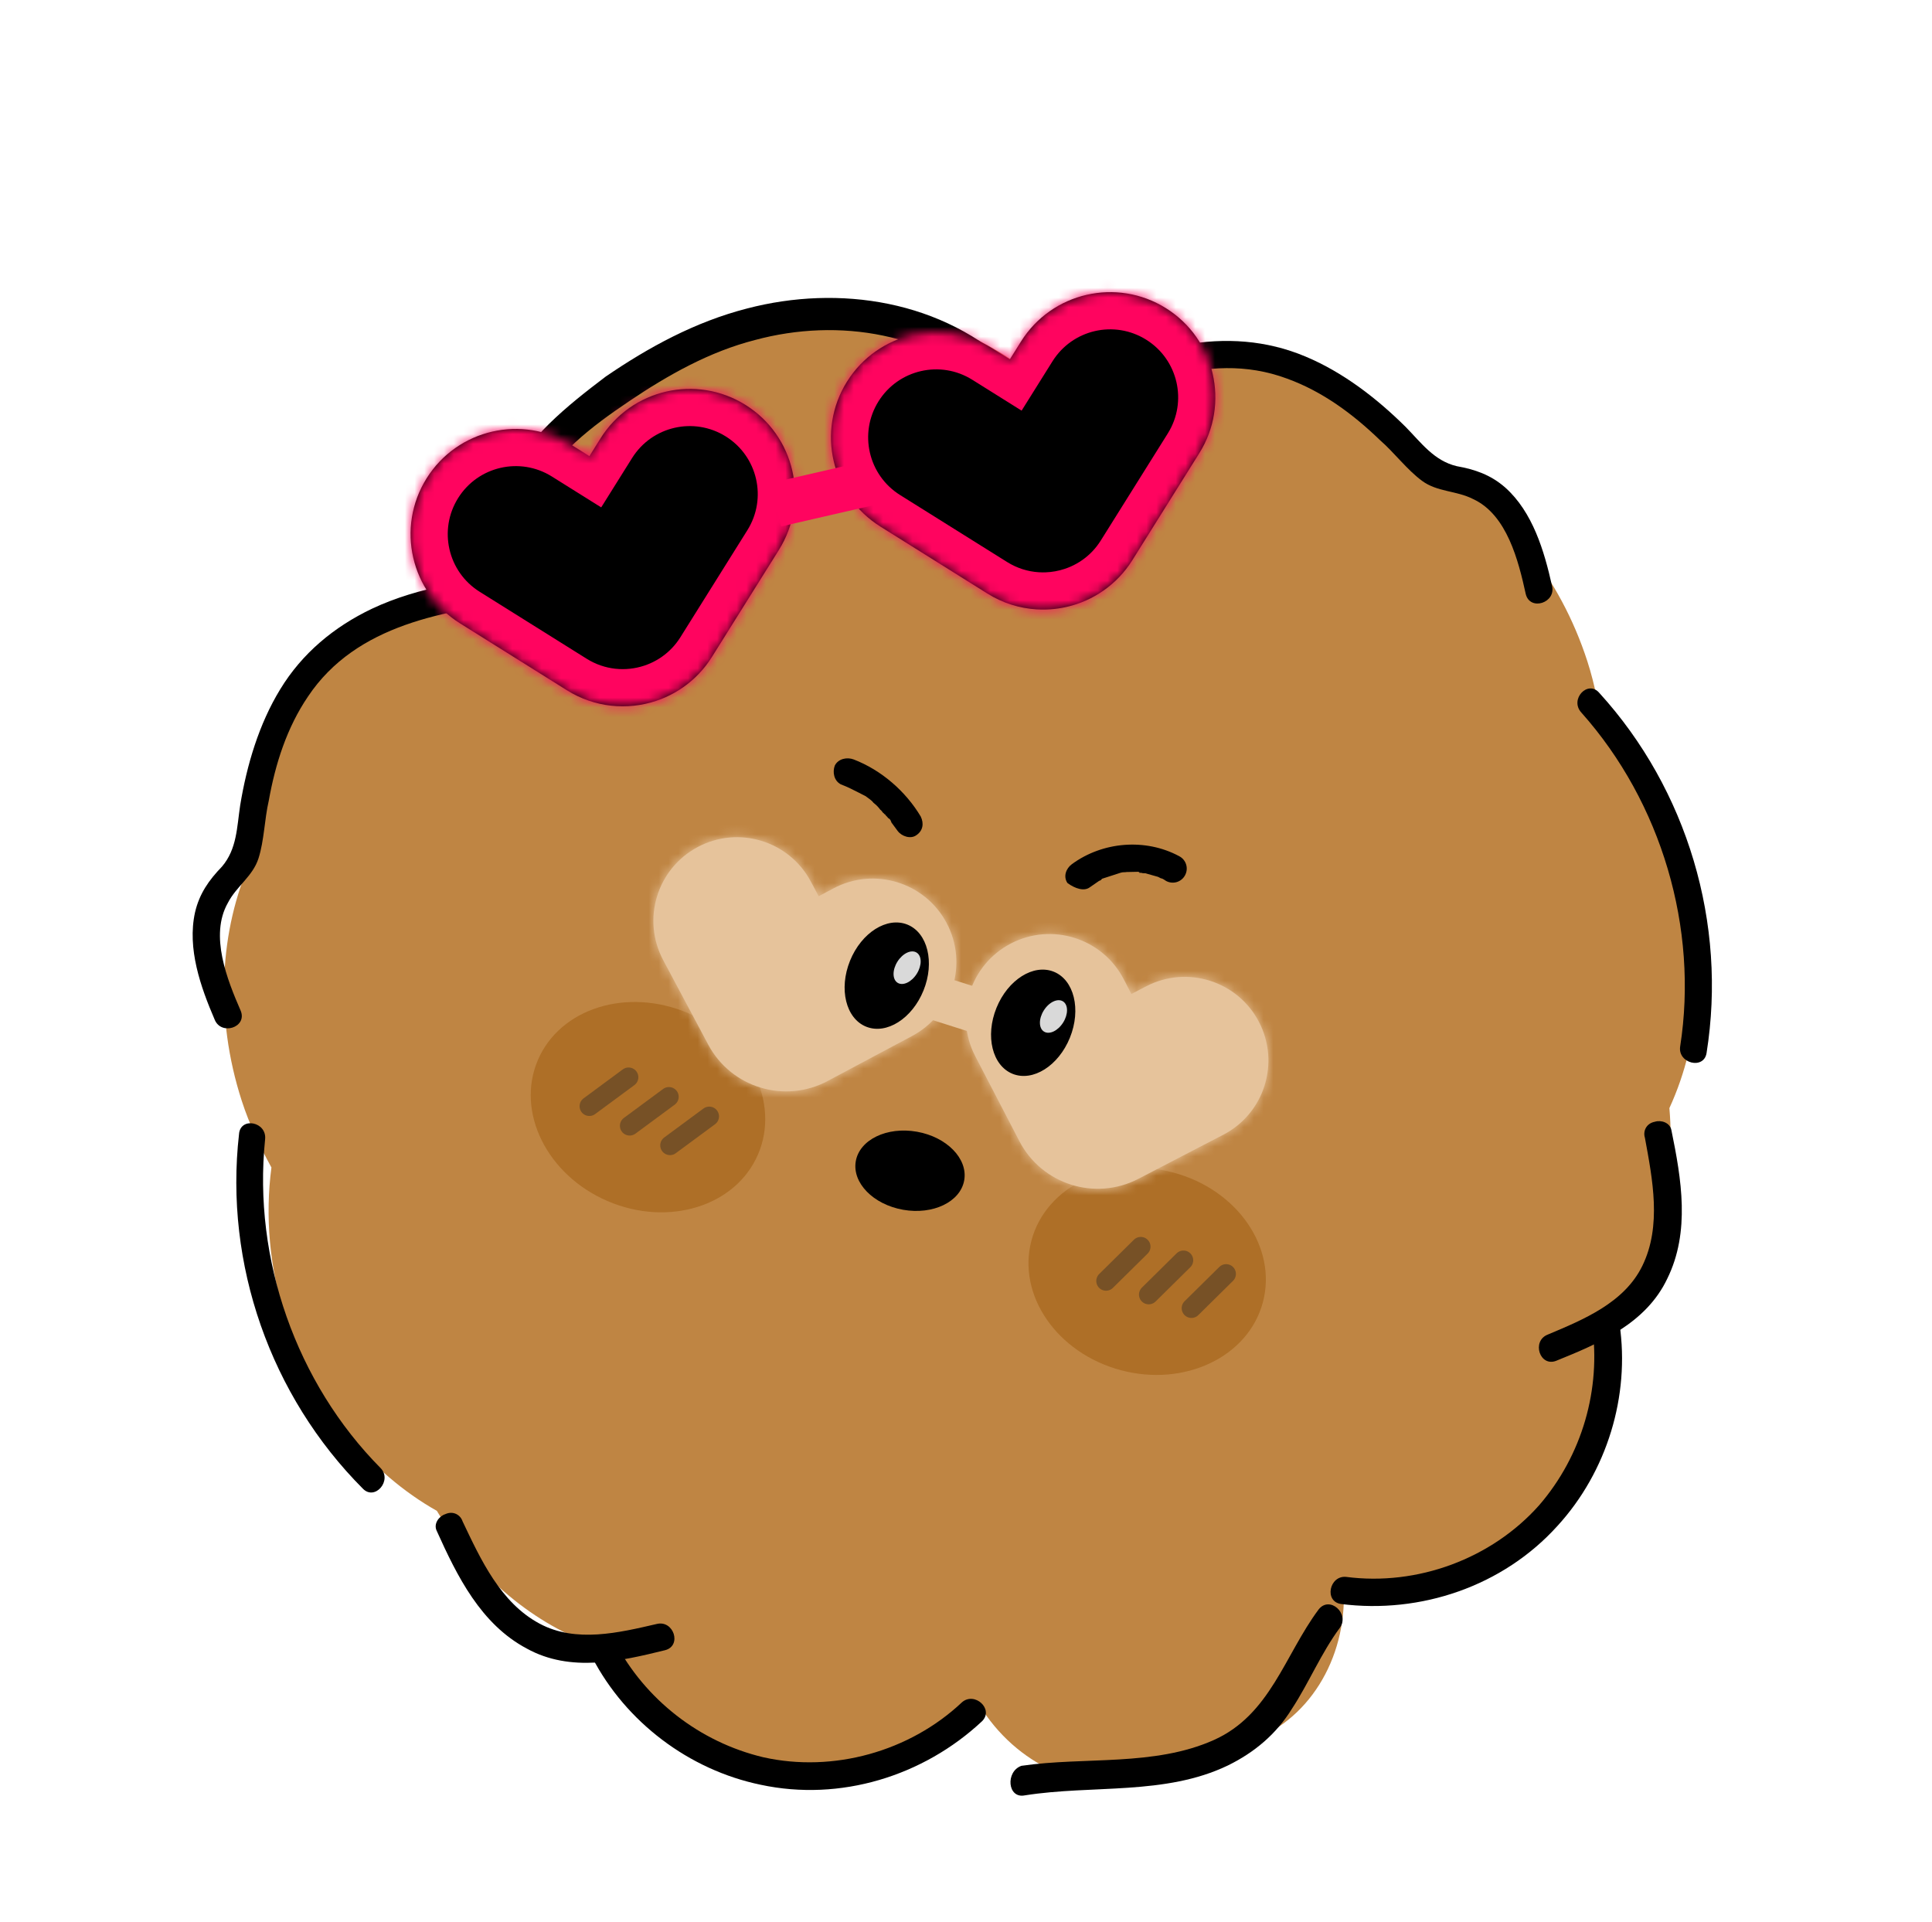 <svg width="198" height="197" viewBox="0 0 198 197" fill="none" xmlns="http://www.w3.org/2000/svg">
<path d="M79.798 32.765C85.311 30.745 93.179 31.085 100.779 35.149C104.649 37.218 107.874 39.851 110.238 42.763C112.578 40.464 115.448 38.705 118.776 37.629C129.082 34.295 140.316 38.962 147.511 48.375C154.22 52.252 159.869 59.082 162.682 67.778C163.48 70.247 163.922 72.713 164.222 75.106C167.651 78.74 170.429 83.297 172.165 88.665C175.013 97.468 174.362 106.454 171.087 113.561C171.765 121.524 169.773 128.928 165.87 134.46C166.255 147.38 159.731 158.74 148.888 162.248C145.13 163.463 141.382 163.608 137.713 162.897C138.006 170.036 134.06 176.531 127.726 178.58C127.404 178.684 127.189 178.754 126.974 178.823L120.78 180.762L118.75 181.9C118.535 181.97 118.32 182.039 117.998 182.143C111.664 184.192 104.661 181.239 100.718 175.281C98.16 178.006 95.038 180.083 91.281 181.299C80.438 184.806 68.497 179.418 61.241 168.72C54.838 166.523 48.886 161.689 44.773 154.837C37.956 150.994 32.166 144.091 29.319 135.288C27.582 129.92 27.166 124.6 27.817 119.646C26.658 117.531 25.571 115.273 24.773 112.803C21.96 104.108 22.538 95.263 25.705 88.191C26.025 76.348 32.398 65.986 42.703 62.652C46.031 61.576 49.388 61.321 52.63 61.813C52.842 58.069 53.913 54.046 55.839 50.102C59.619 42.357 65.663 36.845 71.315 35.254L78.665 32.876L79.344 32.987L79.798 32.765Z" fill="#BF8543"/>
<ellipse cx="66.408" cy="113.464" rx="12.274" ry="10.478" transform="rotate(23.186 66.408 113.464)" fill="#AE6F27"/>
<line x1="64.421" y1="110.398" x2="60.398" y2="113.368" stroke="#775126" stroke-width="2" stroke-linecap="round"/>
<line x1="68.554" y1="112.403" x2="64.531" y2="115.373" stroke="#775126" stroke-width="2" stroke-linecap="round"/>
<line x1="72.687" y1="114.408" x2="68.664" y2="117.378" stroke="#775126" stroke-width="2" stroke-linecap="round"/>
<ellipse cx="117.567" cy="130.296" rx="12.274" ry="10.478" transform="rotate(14.988 117.567 130.296)" fill="#AE6F27"/>
<line x1="116.909" y1="127.762" x2="113.351" y2="131.275" stroke="#775126" stroke-width="2" stroke-linecap="round"/>
<line x1="121.286" y1="129.157" x2="117.727" y2="132.67" stroke="#775126" stroke-width="2" stroke-linecap="round"/>
<line x1="125.662" y1="130.553" x2="122.104" y2="134.065" stroke="#775126" stroke-width="2" stroke-linecap="round"/>
<mask id="path-10-inside-1_1197_4957" fill="white">
<path d="M71.502 86.805C75.679 84.579 80.869 86.162 83.095 90.338L83.901 91.851L85.414 91.045C89.591 88.819 94.782 90.401 97.007 94.578C99.233 98.755 97.651 103.946 93.474 106.172L84.82 110.784C80.41 113.134 74.931 111.463 72.581 107.053L67.969 98.399C65.743 94.222 67.325 89.031 71.502 86.805Z"/>
</mask>
<path d="M71.502 86.805C75.679 84.579 80.869 86.162 83.095 90.338L83.901 91.851L85.414 91.045C89.591 88.819 94.782 90.401 97.007 94.578C99.233 98.755 97.651 103.946 93.474 106.172L84.82 110.784C80.41 113.134 74.931 111.463 72.581 107.053L67.969 98.399C65.743 94.222 67.325 89.031 71.502 86.805Z" fill="#E6C39B"/>
<path d="M71.502 86.805L69.71 83.441L69.71 83.442L71.502 86.805ZM83.095 90.338L86.459 88.546L83.095 90.338ZM83.901 91.851L80.537 93.643L82.33 97.007L85.693 95.215L83.901 91.851ZM97.007 94.578L100.371 92.786L100.371 92.786L97.007 94.578ZM84.82 110.784L86.612 114.147L86.612 114.147L84.82 110.784ZM67.969 98.399L71.332 96.606L67.969 98.399ZM71.502 86.805L73.294 90.169C75.613 88.933 78.495 89.811 79.731 92.131L83.095 90.338L86.459 88.546C83.243 82.512 75.745 80.226 69.71 83.441L71.502 86.805ZM83.095 90.338L79.731 92.131L80.537 93.643L83.901 91.851L87.265 90.059L86.459 88.546L83.095 90.338ZM83.901 91.851L85.693 95.215L87.206 94.409L85.414 91.045L83.621 87.681L82.109 88.487L83.901 91.851ZM85.414 91.045L87.206 94.409C89.525 93.173 92.408 94.051 93.644 96.371L97.007 94.578L100.371 92.786C97.155 86.751 89.656 84.466 83.621 87.681L85.414 91.045ZM97.007 94.578L93.644 96.37C94.88 98.69 94.001 101.573 91.682 102.808L93.474 106.172L95.267 109.536C101.301 106.32 103.587 98.82 100.371 92.786L97.007 94.578ZM93.474 106.172L91.682 102.808L83.028 107.42L84.82 110.784L86.612 114.147L95.267 109.536L93.474 106.172ZM84.82 110.784L83.028 107.42C80.476 108.78 77.305 107.813 75.944 105.261L72.581 107.053L69.217 108.846C72.557 115.113 80.344 117.487 86.612 114.147L84.82 110.784ZM72.581 107.053L75.944 105.261L71.332 96.606L67.969 98.399L64.605 100.191L69.217 108.846L72.581 107.053ZM67.969 98.399L71.332 96.606C70.097 94.287 70.975 91.405 73.294 90.169L71.502 86.805L69.71 83.442C63.675 86.657 61.39 94.157 64.605 100.191L67.969 98.399Z" fill="#E6C39B" mask="url(#path-10-inside-1_1197_4957)"/>
<mask id="path-12-inside-2_1197_4957" fill="white">
<path d="M103.606 96.688C107.807 94.507 112.98 96.145 115.161 100.345L115.95 101.866L117.472 101.077C121.672 98.895 126.846 100.533 129.027 104.733C131.208 108.934 129.571 114.108 125.37 116.289L116.667 120.808C112.233 123.11 106.771 121.381 104.469 116.947L99.949 108.244C97.768 104.043 99.406 98.869 103.606 96.688Z"/>
</mask>
<path d="M103.606 96.688C107.807 94.507 112.98 96.145 115.161 100.345L115.95 101.866L117.472 101.077C121.672 98.895 126.846 100.533 129.027 104.733C131.208 108.934 129.571 114.108 125.37 116.289L116.667 120.808C112.233 123.11 106.771 121.381 104.469 116.947L99.949 108.244C97.768 104.043 99.406 98.869 103.606 96.688Z" fill="#E6C39B"/>
<path d="M103.606 96.688L101.85 93.306L101.85 93.306L103.606 96.688ZM115.161 100.345L118.543 98.589L115.161 100.345ZM115.95 101.866L112.568 103.623L114.324 107.005L117.707 105.249L115.95 101.866ZM129.027 104.733L132.41 102.977L132.41 102.977L129.027 104.733ZM125.37 116.289L127.127 119.671L125.37 116.289ZM116.667 120.808L118.423 124.19L118.423 124.19L116.667 120.808ZM99.949 108.244L103.332 106.487L99.949 108.244ZM103.606 96.688L105.362 100.071C107.694 98.86 110.567 99.769 111.778 102.102L115.161 100.345L118.543 98.589C115.392 92.521 107.919 90.155 101.85 93.306L103.606 96.688ZM115.161 100.345L111.778 102.102L112.568 103.623L115.95 101.866L119.333 100.11L118.543 98.589L115.161 100.345ZM115.95 101.866L117.707 105.249L119.228 104.459L117.472 101.077L115.715 97.694L114.194 98.484L115.95 101.866ZM117.472 101.077L119.228 104.459C121.56 103.248 124.433 104.157 125.645 106.49L129.027 104.733L132.41 102.977C129.258 96.908 121.784 94.543 115.715 97.694L117.472 101.077ZM129.027 104.733L125.645 106.49C126.856 108.822 125.946 111.695 123.614 112.906L125.37 116.289L127.127 119.671C133.195 116.52 135.561 109.046 132.41 102.977L129.027 104.733ZM125.37 116.289L123.614 112.906L114.911 117.425L116.667 120.808L118.423 124.19L127.127 119.671L125.37 116.289ZM116.667 120.808L114.911 117.425C112.345 118.758 109.184 117.758 107.851 115.191L104.469 116.947L101.086 118.703C104.358 125.005 112.12 127.463 118.423 124.19L116.667 120.808ZM104.469 116.947L107.851 115.191L103.332 106.487L99.949 108.244L96.567 110L101.086 118.703L104.469 116.947ZM99.949 108.244L103.332 106.487C102.121 104.155 103.03 101.282 105.362 100.071L103.606 96.688L101.85 93.306C95.781 96.457 93.416 103.931 96.567 110L99.949 108.244Z" fill="#E6C39B" mask="url(#path-12-inside-2_1197_4957)"/>
<path d="M54.735 50.688C56.951 46.497 60.583 43.741 64.48 41.118C68.481 38.417 72.723 36.035 77.38 34.844C85.932 32.537 95.598 34.07 102.115 40.503C103.611 42.045 105.538 39.412 104.041 37.87C96.673 30.745 85.981 29.154 76.564 31.614C71.228 32.986 66.49 35.578 62.074 38.594C58.026 41.665 54.164 44.763 51.694 49.482C50.805 51.327 53.846 52.534 54.735 50.688Z" fill="black"/>
<path d="M108.066 43.907C115.309 39.904 123.553 35.696 131.911 38.803C135.539 40.12 138.658 42.431 141.417 45.096C142.905 46.394 144.174 48.118 145.733 49.274C147.293 50.429 149.257 50.269 150.962 51.14C154.445 52.741 155.616 57.462 156.37 60.894C156.818 62.646 159.502 61.778 159.054 60.026C158.265 56.486 157.087 52.479 154.255 49.956C152.768 48.658 151.167 48.109 149.279 47.771C146.965 47.215 145.661 45.384 144.07 43.764C141.099 40.812 137.626 38.14 133.786 36.536C129.805 34.859 125.561 34.572 121.308 35.354C116.054 36.342 111.214 38.975 106.588 41.539C104.975 42.417 106.559 44.75 108.066 43.907Z" fill="black"/>
<path d="M162.077 73.04C170.273 82.248 174.083 95.127 172.191 107.242C171.926 108.988 174.632 109.654 174.897 107.908C177.013 94.653 172.925 80.915 163.914 71.022C162.749 69.621 160.804 71.673 162.077 73.04Z" fill="black"/>
<path d="M168.576 116.594C169.359 120.847 170.315 125.637 168.316 129.722C166.463 133.524 162.273 135.235 158.619 136.772C156.937 137.435 157.805 140.119 159.488 139.456C163.892 137.676 168.692 135.649 170.874 131.03C173.236 126.234 172.32 120.837 171.295 115.833C171.159 115.047 170.234 114.753 169.59 114.961C168.696 115.132 168.368 115.95 168.576 116.594Z" fill="black"/>
<path d="M105.027 183.993C111.959 182.897 119.401 184.024 125.84 180.928C128.567 179.588 130.8 177.719 132.411 175.106C134.134 172.485 135.372 169.448 137.32 166.809C138.342 165.373 136.274 163.494 135.14 164.939C131.651 169.62 130.195 175.729 124.396 178.323C118.268 181.055 111.173 180.015 104.682 180.964C103.029 181.543 103.244 184.356 105.027 183.993Z" fill="black"/>
<path d="M137.428 164.38C145.589 165.417 154.036 162.566 159.622 156.371C164.702 150.815 167.055 143.057 165.979 135.697C165.745 133.875 162.96 134.064 163.159 135.779C164.1 142.353 162.148 149.15 157.749 154.249C152.883 159.737 145.258 162.559 137.952 161.602C136.241 161.444 135.682 164.115 137.428 164.38Z" fill="black"/>
<path d="M53.883 61.551C45.668 62.548 36.521 63.965 31.566 71.379C29.397 74.571 28.222 78.271 27.546 82.047C27.101 83.97 27.082 86.111 26.494 87.961C25.907 89.812 24.221 90.831 23.349 92.536C21.464 95.874 23.279 100.386 24.678 103.609C25.341 105.292 22.657 106.161 21.994 104.478C20.561 101.146 19.169 97.209 19.987 93.505C20.432 91.583 21.408 90.2 22.74 88.82C24.291 87.014 24.275 84.766 24.616 82.521C25.295 78.388 26.546 74.189 28.718 70.64C30.963 66.949 34.235 64.231 38.141 62.374C42.978 60.098 48.443 59.397 53.694 58.766C55.516 58.533 55.598 61.352 53.883 61.551Z" fill="black"/>
<path d="M27.166 116.798C25.915 129.061 30.369 141.732 38.998 150.444C40.236 151.704 38.433 153.829 37.195 152.569C27.717 143.065 22.985 129.535 24.495 116.239C24.618 114.42 27.396 114.944 27.166 116.798Z" fill="black"/>
<path d="M47.405 155.906C49.262 159.812 51.291 164.255 55.304 166.396C59.033 168.391 63.432 167.324 67.293 166.431C69.046 165.983 69.914 168.667 68.161 169.115C63.548 170.251 58.471 171.419 53.997 168.953C49.274 166.449 46.855 161.539 44.756 156.882C44.406 156.165 44.983 155.385 45.628 155.177C46.452 154.792 47.197 155.262 47.405 155.906Z" fill="black"/>
<path d="M100.64 176.399C94.631 182.019 86.115 184.655 77.959 182.906C70.587 181.377 64.136 176.467 60.698 169.871C59.821 168.257 62.189 166.78 63.032 168.286C66.12 174.165 71.683 178.532 78.234 180.089C85.392 181.687 93.226 179.509 98.587 174.454C99.882 173.324 101.899 175.162 100.64 176.399Z" fill="black"/>
<path d="M94.645 101.506C95.812 98.617 95.072 95.594 92.992 94.754C90.912 93.914 88.28 95.575 87.113 98.463C85.946 101.352 86.686 104.375 88.766 105.215C90.846 106.056 93.478 104.395 94.645 101.506Z" fill="black"/>
<path d="M109.652 106.338C110.819 103.449 110.079 100.426 107.999 99.586C105.919 98.746 103.287 100.407 102.12 103.295C100.953 106.184 101.693 109.207 103.773 110.047C105.853 110.888 108.485 109.227 109.652 106.338Z" fill="black"/>
<path d="M98.817 120.959C99.207 118.75 97.035 116.521 93.967 115.98C90.898 115.439 88.095 116.791 87.705 119C87.316 121.21 89.487 123.439 92.556 123.98C95.624 124.521 98.428 123.169 98.817 120.959Z" fill="black"/>
<path d="M94.357 83.67C92.81 81.087 90.332 78.924 87.487 77.829C86.811 77.573 85.918 77.743 85.555 78.454C85.299 79.129 85.469 80.023 86.18 80.386C86.856 80.642 87.424 80.932 87.992 81.223C88.134 81.296 88.276 81.368 88.418 81.441C88.561 81.513 88.561 81.513 88.703 81.586C88.561 81.513 88.561 81.513 88.703 81.586C89.022 81.839 89.306 81.984 89.517 82.271C89.836 82.524 90.013 82.704 90.224 82.991C90.367 83.064 90.436 83.278 90.578 83.351C90.613 83.459 90.72 83.424 90.755 83.531C90.755 83.531 90.966 83.818 90.897 83.604C90.755 83.531 90.932 83.711 90.932 83.711C90.966 83.818 91.108 83.891 91.108 83.891C91.251 83.964 91.32 84.178 91.355 84.286C91.566 84.573 91.778 84.86 91.989 85.148C92.412 85.722 93.337 86.016 93.912 85.593C94.594 85.135 94.708 84.387 94.357 83.67Z" fill="black"/>
<path d="M111.676 90.94C111.963 90.729 112.358 90.482 112.645 90.271C112.753 90.236 112.86 90.201 112.933 90.059C113.04 90.025 113.147 89.99 112.933 90.059C113.147 89.99 113.362 89.92 113.47 89.886C113.792 89.781 114.221 89.642 114.543 89.538C114.65 89.504 114.758 89.469 114.758 89.469C114.543 89.538 114.758 89.469 114.865 89.434C115.08 89.365 115.329 89.403 115.437 89.368C115.793 89.371 116.258 89.34 116.614 89.343C116.614 89.343 116.864 89.381 116.756 89.415C116.649 89.45 117.006 89.453 117.006 89.453C117.148 89.526 117.363 89.456 117.505 89.529C117.896 89.64 118.288 89.75 118.679 89.861C118.821 89.933 118.821 89.933 118.963 90.006C119.213 90.044 119.39 90.224 119.532 90.296C120.242 90.66 121.101 90.382 121.464 89.671C121.827 88.961 121.55 88.102 120.839 87.739C117.394 85.888 113.002 86.242 109.842 88.569C109.267 88.992 108.939 89.81 109.396 90.492C110.176 91.07 111.101 91.363 111.676 90.94Z" fill="black"/>
<ellipse cx="92.965" cy="99.171" rx="1.17" ry="1.829" transform="rotate(32.198 92.965 99.171)" fill="#D9D9D9"/>
<ellipse cx="107.965" cy="104.171" rx="1.17" ry="1.829" transform="rotate(32.198 107.965 104.171)" fill="#D9D9D9"/>
<mask id="path-31-inside-3_1197_4957" fill="white">
<path d="M43.72 49.02C46.879 43.973 53.531 42.443 58.578 45.601L60.406 46.745L61.549 44.917C64.708 39.87 71.361 38.339 76.408 41.498C81.455 44.657 82.985 51.309 79.827 56.356L72.964 67.322C72.865 67.48 72.763 67.635 72.657 67.786C72.552 67.937 72.443 68.084 72.332 68.227C72.108 68.515 71.872 68.789 71.625 69.048C70.637 70.085 69.471 70.894 68.205 71.456C67.889 71.596 67.566 71.721 67.238 71.83C64.291 72.812 60.944 72.518 58.105 70.742L47.139 63.879C42.092 60.72 40.561 54.067 43.72 49.02Z"/>
</mask>
<path d="M43.72 49.02C46.879 43.973 53.531 42.443 58.578 45.601L60.406 46.745L61.549 44.917C64.708 39.87 71.361 38.339 76.408 41.498C81.455 44.657 82.985 51.309 79.827 56.356L72.964 67.322C72.865 67.48 72.763 67.635 72.657 67.786C72.552 67.937 72.443 68.084 72.332 68.227C72.108 68.515 71.872 68.789 71.625 69.048C70.637 70.085 69.471 70.894 68.205 71.456C67.889 71.596 67.566 71.721 67.238 71.83C64.291 72.812 60.944 72.518 58.105 70.742L47.139 63.879C42.092 60.72 40.561 54.067 43.72 49.02Z" fill="black"/>
<path d="M43.72 49.02L40.489 46.998L40.489 46.998L43.72 49.02ZM58.578 45.601L60.6 42.371L58.578 45.601ZM60.406 46.745L58.383 49.976L61.614 51.998L63.636 48.767L60.406 46.745ZM61.549 44.917L58.319 42.895L61.549 44.917ZM76.408 41.498L78.43 38.267L78.43 38.267L76.408 41.498ZM72.964 67.322L69.733 65.3L72.964 67.322ZM72.657 67.786L69.533 65.603L69.533 65.603L72.657 67.786ZM72.332 68.227L75.341 70.565L75.341 70.565L72.332 68.227ZM71.625 69.048L68.866 66.419L68.865 66.419L71.625 69.048ZM68.205 71.456L69.75 74.94L69.75 74.94L68.205 71.456ZM67.238 71.83L66.034 68.214L66.034 68.214L67.238 71.83ZM58.105 70.742L60.127 67.511L58.105 70.742ZM47.139 63.879L49.161 60.648L47.139 63.879ZM43.72 49.02L46.95 51.042C48.992 47.779 53.293 46.79 56.556 48.832L58.578 45.601L60.6 42.371C53.769 38.095 44.765 40.166 40.489 46.998L43.72 49.02ZM58.578 45.601L56.556 48.832L58.383 49.976L60.406 46.745L62.428 43.514L60.6 42.371L58.578 45.601ZM60.406 46.745L63.636 48.767L64.78 46.939L61.549 44.917L58.319 42.895L57.175 44.723L60.406 46.745ZM61.549 44.917L64.78 46.939C66.822 43.676 71.123 42.687 74.386 44.729L76.408 41.498L78.43 38.267C71.599 33.992 62.594 36.064 58.319 42.895L61.549 44.917ZM76.408 41.498L74.386 44.729C77.648 46.771 78.638 51.071 76.596 54.334L79.827 56.356L83.057 58.378C87.333 51.547 85.261 42.543 78.43 38.267L76.408 41.498ZM79.827 56.356L76.596 54.334L69.733 65.3L72.964 67.322L76.194 69.344L83.057 58.378L79.827 56.356ZM72.964 67.322L69.733 65.3C69.665 65.408 69.599 65.509 69.533 65.603L72.657 67.786L75.781 69.969C75.927 69.761 76.064 69.552 76.194 69.344L72.964 67.322ZM72.657 67.786L69.533 65.603C69.468 65.696 69.397 65.792 69.322 65.889L72.332 68.227L75.341 70.565C75.489 70.375 75.636 70.177 75.781 69.969L72.657 67.786ZM72.332 68.227L69.322 65.889C69.176 66.077 69.024 66.254 68.866 66.419L71.625 69.048L74.385 71.677C74.721 71.324 75.04 70.953 75.341 70.565L72.332 68.227ZM71.625 69.048L68.865 66.419C68.23 67.087 67.478 67.609 66.66 67.972L68.205 71.456L69.75 74.94C71.463 74.18 73.045 73.084 74.385 71.677L71.625 69.048ZM68.205 71.456L66.66 67.972C66.457 68.062 66.248 68.142 66.034 68.214L67.238 71.83L68.443 75.446C68.884 75.299 69.32 75.13 69.75 74.94L68.205 71.456ZM67.238 71.83L66.034 68.214C64.119 68.852 61.961 68.659 60.127 67.511L58.105 70.742L56.083 73.972C59.926 76.378 64.463 76.772 68.443 75.446L67.238 71.83ZM58.105 70.742L60.127 67.511L49.161 60.648L47.139 63.879L45.117 67.109L56.083 73.972L58.105 70.742ZM47.139 63.879L49.161 60.648C45.898 58.606 44.908 54.305 46.95 51.042L43.72 49.02L40.489 46.998C36.213 53.83 38.286 62.834 45.117 67.109L47.139 63.879Z" fill="#FF045F" mask="url(#path-31-inside-3_1197_4957)"/>
<mask id="path-33-inside-4_1197_4957" fill="white">
<path d="M86.805 39.105C89.963 34.058 96.616 32.528 101.663 35.686L103.491 36.83L104.634 35.002C107.793 29.955 114.446 28.424 119.493 31.583C124.54 34.742 126.07 41.394 122.912 46.441L116.049 57.407C115.851 57.722 115.64 58.025 115.417 58.312C115.193 58.6 114.957 58.874 114.71 59.133C113.722 60.17 112.556 60.979 111.29 61.541C110.974 61.681 110.651 61.806 110.323 61.915C109.341 62.242 108.314 62.428 107.277 62.464C107.104 62.47 106.93 62.472 106.757 62.47L106.237 62.45C104.502 62.344 102.768 61.814 101.191 60.827L90.224 53.964C85.177 50.805 83.646 44.152 86.805 39.105Z"/>
</mask>
<path d="M86.805 39.105C89.963 34.058 96.616 32.528 101.663 35.686L103.491 36.83L104.634 35.002C107.793 29.955 114.446 28.424 119.493 31.583C124.54 34.742 126.07 41.394 122.912 46.441L116.049 57.407C115.851 57.722 115.64 58.025 115.417 58.312C115.193 58.6 114.957 58.874 114.71 59.133C113.722 60.17 112.556 60.979 111.29 61.541C110.974 61.681 110.651 61.806 110.323 61.915C109.341 62.242 108.314 62.428 107.277 62.464C107.104 62.47 106.93 62.472 106.757 62.47L106.237 62.45C104.502 62.344 102.768 61.814 101.191 60.827L90.224 53.964C85.177 50.805 83.646 44.152 86.805 39.105Z" fill="black"/>
<path d="M86.805 39.105L83.574 37.083L83.574 37.083L86.805 39.105ZM101.663 35.686L103.685 32.456L101.663 35.686ZM103.491 36.83L101.469 40.061L104.699 42.083L106.721 38.852L103.491 36.83ZM104.634 35.002L107.865 37.024L104.634 35.002ZM119.493 31.583L121.515 28.352L121.515 28.352L119.493 31.583ZM115.417 58.312L118.426 60.65L118.426 60.65L115.417 58.312ZM114.71 59.133L111.951 56.504L111.951 56.504L114.71 59.133ZM111.29 61.541L112.835 65.025L112.835 65.025L111.29 61.541ZM110.323 61.915L109.119 58.299L109.119 58.299L110.323 61.915ZM107.277 62.464L107.144 58.655L107.144 58.655L107.277 62.464ZM106.757 62.47L106.617 66.278L106.662 66.28L106.707 66.281L106.757 62.47ZM106.237 62.45L106.002 66.255L106.049 66.257L106.097 66.259L106.237 62.45ZM101.191 60.827L99.169 64.058L99.169 64.058L101.191 60.827ZM90.224 53.964L92.246 50.733L90.224 53.964ZM86.805 39.105L90.035 41.127C92.077 37.864 96.378 36.875 99.641 38.917L101.663 35.686L103.685 32.456C96.854 28.18 87.85 30.252 83.574 37.083L86.805 39.105ZM101.663 35.686L99.641 38.917L101.469 40.061L103.491 36.83L105.512 33.599L103.685 32.456L101.663 35.686ZM103.491 36.83L106.721 38.852L107.865 37.024L104.634 35.002L101.404 32.98L100.26 34.808L103.491 36.83ZM104.634 35.002L107.865 37.024C109.907 33.761 114.208 32.772 117.471 34.814L119.493 31.583L121.515 28.352C114.684 24.077 105.679 26.149 101.404 32.98L104.634 35.002ZM119.493 31.583L117.471 34.814C120.733 36.856 121.723 41.156 119.681 44.419L122.912 46.441L126.142 48.463C130.418 41.632 128.346 32.628 121.515 28.352L119.493 31.583ZM122.912 46.441L119.681 44.419L112.818 55.385L116.049 57.407L119.279 59.429L126.142 48.463L122.912 46.441ZM116.049 57.407L112.818 55.385C112.689 55.591 112.551 55.788 112.407 55.974L115.417 58.312L118.426 60.65C118.729 60.261 119.014 59.854 119.279 59.429L116.049 57.407ZM115.417 58.312L112.407 55.974C112.261 56.162 112.109 56.339 111.951 56.504L114.71 59.133L117.47 61.761C117.806 61.409 118.125 61.038 118.426 60.65L115.417 58.312ZM114.71 59.133L111.951 56.504C111.315 57.172 110.563 57.694 109.745 58.057L111.29 61.541L112.835 65.025C114.548 64.265 116.13 63.169 117.47 61.761L114.71 59.133ZM111.29 61.541L109.745 58.056C109.542 58.147 109.333 58.227 109.119 58.299L110.323 61.915L111.528 65.531C111.969 65.384 112.405 65.215 112.835 65.025L111.29 61.541ZM110.323 61.915L109.119 58.299C108.481 58.511 107.815 58.632 107.144 58.655L107.277 62.464L107.41 66.273C108.814 66.224 110.201 65.973 111.528 65.531L110.323 61.915ZM107.277 62.464L107.144 58.655C107.034 58.659 106.922 58.66 106.807 58.659L106.757 62.47L106.707 66.281C106.939 66.284 107.173 66.281 107.41 66.273L107.277 62.464ZM106.757 62.47L106.897 58.661L106.377 58.642L106.237 62.45L106.097 66.259L106.617 66.278L106.757 62.47ZM106.237 62.45L106.471 58.646C105.355 58.578 104.239 58.238 103.213 57.596L101.191 60.827L99.169 64.058C101.298 65.39 103.648 66.109 106.002 66.255L106.237 62.45ZM101.191 60.827L103.213 57.596L92.246 50.733L90.224 53.964L88.202 57.194L99.169 64.058L101.191 60.827ZM90.224 53.964L92.246 50.733C88.983 48.691 87.993 44.39 90.035 41.127L86.805 39.105L83.574 37.083C79.298 43.914 81.371 52.919 88.202 57.194L90.224 53.964Z" fill="#FF045F" mask="url(#path-33-inside-4_1197_4957)"/>
<rect x="79.026" y="49.494" width="9.909" height="4.574" transform="rotate(-12.96 79.026 49.494)" fill="#FF045F"/>
<rect x="96.628" y="100.478" width="5.175" height="3.811" transform="rotate(17.56 96.628 100.478)" fill="#E6C39B" stroke="#E6C39B" stroke-width="0.762"/>
</svg>
